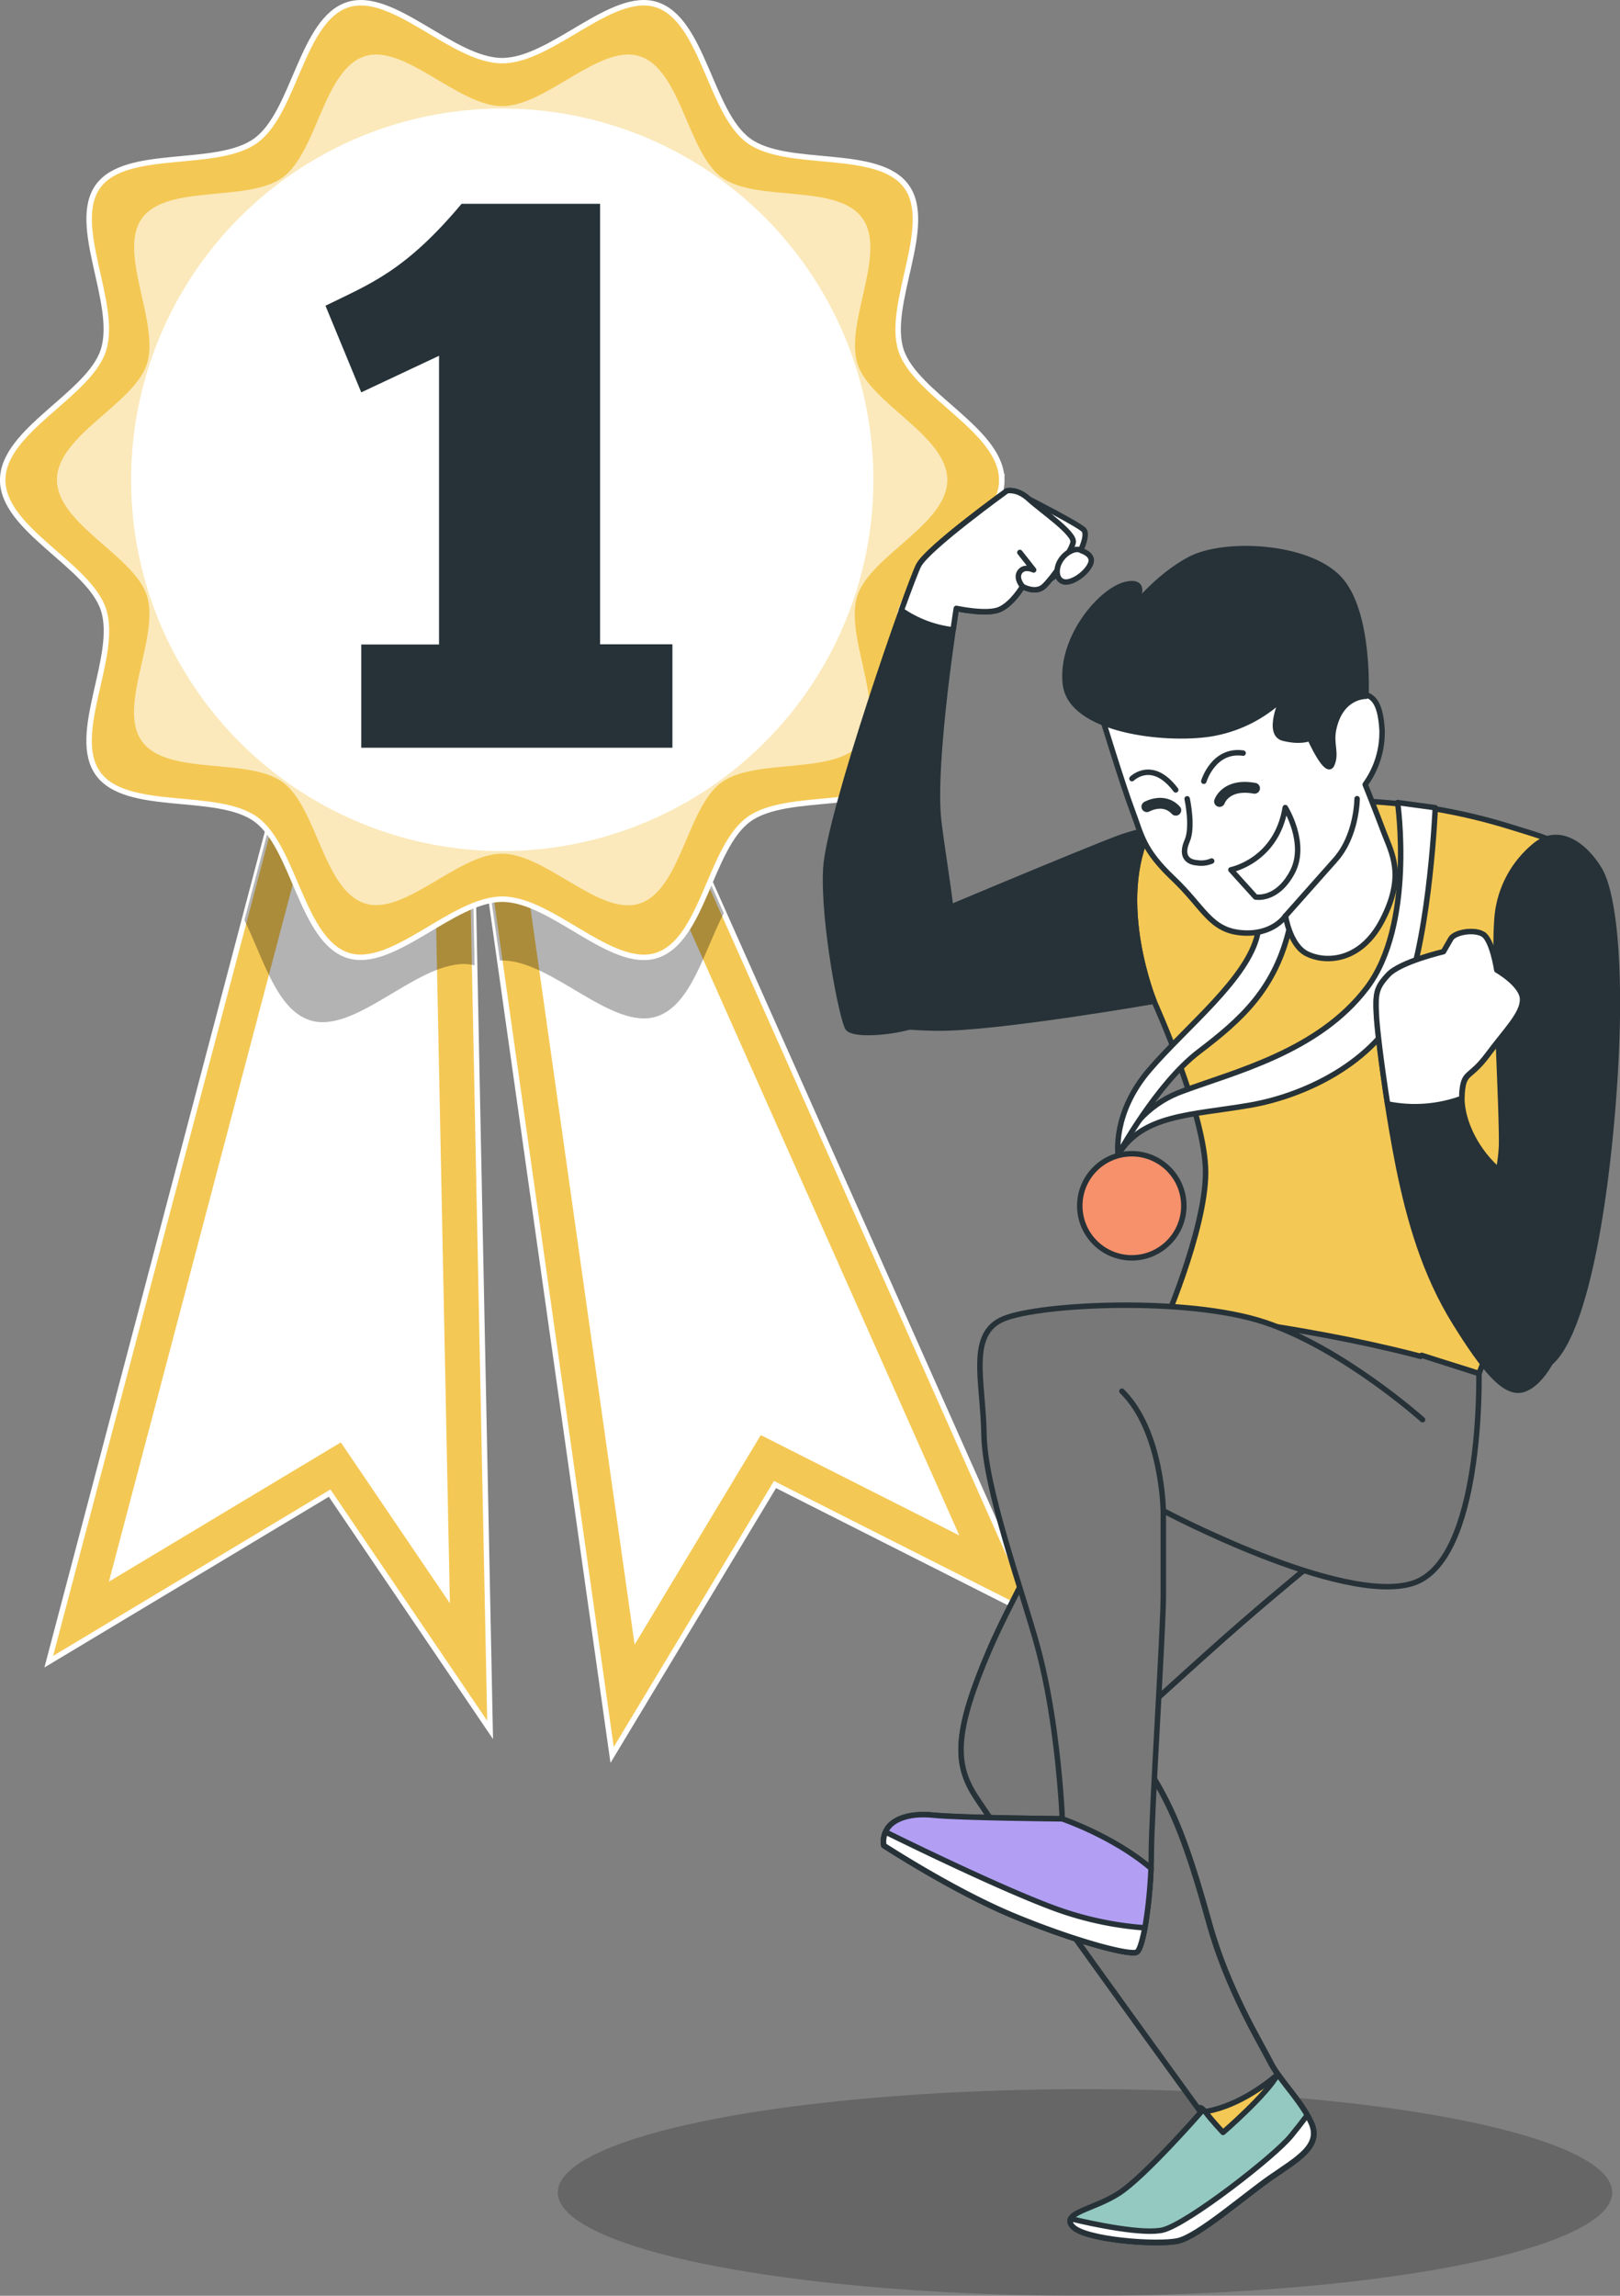 <?xml version="1.0" encoding="UTF-8"?>
<svg xmlns="http://www.w3.org/2000/svg" width="288" height="408">
  <rect width="100%" height="100%" fill="#808080" stroke="none"/>
  <defs>
    <clipPath id="clppth_1">
      <path class="cls-2" d="M52.89 127.68 8.67 295.31l49.93-29.96 28.53 42.09-3.57-176.19-30.67-3.57z"></path>
    </clipPath>
    <clipPath id="clppth_2">
      <path class="cls-2" d="m113.84 128.96 70.49 158.39-46.55-23.52-28.96 48.05-24.68-174.49 29.7-8.43z"></path>
    </clipPath>
    <style>.cls-1{opacity:.3}.cls-1,.cls-2,.cls-3{stroke-width:0}.cls-1{fill:#000;isolation:isolate}.cls-4{fill:#787878}.cls-5,.cls-6,.cls-7,.cls-4{stroke-width:.97px}.cls-5,.cls-6,.cls-7,.cls-8,.cls-4{stroke:#263238;stroke-linecap:round;stroke-linejoin:round}.cls-9{fill:#f4c854}.cls-6,.cls-8,.cls-2{fill:none}.cls-5{fill:#263238}.cls-7,.cls-3{fill:#fff}.cls-9{stroke:#fff;stroke-miterlimit:10;stroke-width:.97px}.cls-8{stroke-width:1.93px}</style>
  </defs>
  <path class="cls-9" d="M52.89 127.68 8.67 295.31l49.93-29.96 28.53 42.09-3.57-176.19-30.67-3.57z"></path>
  <g style="clip-path:url(#clppth_1)">
    <path class="cls-3" d="m60.59 256.34-41.23 24.75 38.53-146.07 19.09 2.21 3 147.7-19.39-28.59z"></path>
    <path class="cls-1" d="m84.38 171.55-.82-40.28-30.65-3.59-9.46 35.86c3.38 6.8 5.69 15.84 11.62 17.77 7.99 2.58 18.63-9.99 27.44-9.99.63.02 1.25.1 1.87.23Z"></path>
  </g>
  <path class="cls-9" d="m113.84 128.96 70.49 158.39-46.55-23.52-28.96 48.05-24.68-174.49 29.7-8.43z"></path>
  <g style="clip-path:url(#clppth_2)">
    <path class="cls-3" d="m91.6 142.24 18.49-5.25 60.46 135.89-35.3-17.84-22.43 37.24L91.6 142.24z"></path>
    <path class="cls-1" d="m113.85 128.96-29.7 8.43 4.73 33.31h.44c8.81 0 19.5 12.52 27.45 9.94 6.09-2 8.37-11.52 11.92-18.38l-14.84-33.3Z"></path>
  </g>
  <path class="cls-9" d="M178.1 85.31c0 8.81-15.32 15.1-17.9 23.04-2.67 8.24 5.93 22.31.94 29.17s-21.11 3.07-28.03 8.1c-6.92 5.04-8.12 21.5-16.36 24.17-7.99 2.59-18.64-9.99-27.45-9.99s-19.49 12.53-27.44 9.99c-8.24-2.67-9.51-19.17-16.36-24.17s-22.98-1.18-28.04-8.1c-5.07-6.92 3.62-20.93.94-29.16C15.8 100.37.48 94.13.48 85.31s15.32-15.1 17.89-23.04c2.68-8.24-5.92-22.31-.94-29.17s21.11-3.07 28.04-8.1S53.6 3.5 61.84.84c7.99-2.59 18.63 9.94 27.44 9.94S108.79-1.75 116.74.84c8.23 2.67 9.5 19.17 16.36 24.17 6.86 5 22.98 1.18 28.03 8.1 5.06 6.92-3.61 20.98-.94 29.16 2.61 7.91 17.9 14.2 17.9 23.05Z"></path>
  <path d="M168.41 85.31c0 7.85-13.65 13.45-15.98 20.53-2.39 7.34 5.27 19.87.83 25.98-4.45 6.1-18.8 2.74-24.98 7.22-6.17 4.49-7.23 19.15-14.58 21.54-7.08 2.3-16.6-8.86-24.46-8.86s-17.35 11.12-24.41 8.82c-7.34-2.39-8.47-17.08-14.59-21.54s-20.48-1.05-24.98-7.22 3.22-18.63.84-25.98c-2.31-7.08-15.98-12.68-15.98-20.53S23.76 71.82 26.1 64.74c2.38-7.34-5.28-19.87-.84-25.98 4.45-6.1 18.81-2.74 24.98-7.22C56.4 27.05 57.48 12.39 64.83 10c7.07-2.3 16.6 8.86 24.45 8.86S106.65 7.7 113.74 10c7.34 2.39 8.47 17.08 14.58 21.54 6.1 4.46 20.49 1 24.98 7.22 4.49 6.22-3.22 18.63-.83 25.98 2.35 7.08 15.94 12.68 15.94 20.57Z" style="fill:#fff;opacity:.6;isolation:isolate;stroke-width:0"></path>
  <path class="cls-2" d="M178.1 85.31c0 8.81-15.32 15.1-17.9 23.04-2.67 8.24 5.93 22.31.94 29.17s-21.11 3.07-28.03 8.1c-6.92 5.04-8.12 21.5-16.36 24.17-7.99 2.59-18.64-9.99-27.45-9.99s-19.49 12.53-27.44 9.99c-8.24-2.67-9.51-19.17-16.36-24.17s-22.98-1.18-28.04-8.1c-5.07-6.92 3.62-20.93.94-29.16C15.8 100.37.48 94.13.48 85.31s15.32-15.1 17.89-23.04c2.68-8.24-5.92-22.31-.94-29.17s21.11-3.07 28.04-8.1S53.6 3.5 61.84.84c7.99-2.59 18.63 9.94 27.44 9.94S108.79-1.75 116.74.84c8.23 2.67 9.5 19.17 16.36 24.17 6.86 5 22.98 1.18 28.03 8.1 5.06 6.92-3.61 20.98-.94 29.16 2.61 7.91 17.9 14.2 17.9 23.05Z"></path>
  <circle class="cls-3" cx="89.29" cy="85.27" r="65.98"></circle>
  <path d="M57.85 54.34c7.88-3.88 14.11-6.08 24.21-18.12h24.62v78.28h12.86v18.39H64.22v-18.35h13.83V63.23l-13.83 6.5-6.36-15.4Z" style="fill:#263238;stroke-width:0"></path>
  <ellipse cx="192.89" cy="389.64" rx="93.73" ry="18.36" style="opacity:.2;isolation:isolate;fill:#000;stroke-width:0"></ellipse>
  <path d="M279.53 156.21c-1.47-6.86-2.29-6.53-10.62-9.15-9.16-2.88-18.68-4.47-28.27-4.75-6.18-.23-12.35.48-18.31 2.13 0 0-10.47 1.31-17.98 3-6.44 12.87.83 30.53.83 30.53s9.15 20.1 9.15 30.4-7.85 28.27-8.17 28.76-24.19 41.96-30.24 56.06c-6.05 14.1-6.2 19.78-2.94 25.34s40.53 56.88 40.53 56.88-9.99 11.44-14.55 14.39-10.28 3.41-8.28 5.86c2 2.46 15.2 3.43 18.79 2.61s11.77-7.99 16.5-11.27c4.74-3.28 8.99-5.56 7.19-9.65s-5.72-7.68-7.35-10.99c-1.63-3.31-7.52-12.75-10.79-24.52-3.27-11.77-5.71-18.79-9.48-25.17-3.77-6.37-6.37-8.82-6.37-8.82s14.06-12.92 21.58-19.45c7.52-6.53 14.22-11.93 14.22-11.93s25.5-26.15 27.78-31.88c2.29-5.72 8.5-23.7 13.08-39.38 4.58-15.68 5.17-42.13 3.71-48.99Z" style="fill:#f4c854;stroke:#263238;stroke-linecap:round;stroke-linejoin:round;stroke-width:.97px"></path>
  <path class="cls-5" d="M205.18 177.94s-7.27-17.66-.83-30.53c-1.77.37-3.51.85-5.22 1.44-6.2 2.29-36.44 14.99-39.55 16.34s-8.82 6.04-7.35 10.99 3.76 6.37 14.22 6.53 38.74-4.78 38.74-4.78Z"></path>
  <path class="cls-7" d="M182.95 88.71s9.31 4.74 9.8 5.55-.16 2.61-.82 3.92-4.25 4.42-5.87 5.07-.33-4.25-.33-6.99-4.75-5.07-5.23-6.37 1.2-1.67 2.46-1.17Z"></path>
  <path class="cls-5" d="m165.12 181.54-3.59 1c-3.6 1-9.81 1.47-10.79.16s-4.42-18.63-3.93-28.27 14.88-50.83 16.51-53.95S179 87.24 179 87.24s1.8-.49 3.93 1.48 8.17 6.04 7.84 7.67-3.76 6.54-5.23 7.85-3.76 0-3.76 0-1.8 3.1-4.09 4.09-7.68-.17-7.68-.17-4.41 27.46-3.11 37.96 3.93 22.72 2 28.6"></path>
  <path class="cls-7" d="M177.69 108.32c2.29-1 4.09-4.09 4.09-4.09s2.29 1.31 3.76 0 4.91-6.21 5.23-7.85-5.72-5.71-7.84-7.67-3.93-1.48-3.93-1.48-14.06 10.14-15.68 13.24c-.4.76-1.55 3.77-3.08 7.99 2.73 1.9 5.89 3.09 9.2 3.47.34-2.36.57-3.81.57-3.81s5.41 1.18 7.68.2Z"></path>
  <path class="cls-7" d="M192.25 97.87s2.29.65 1.64 2.29-3.11 3.43-4.58 3.27-1.8-2.13-.82-3.76 2.94-2.46 3.76-1.8Z"></path>
  <path class="cls-6" d="M181.8 104.24s-1.31-1.48-.49-2.62 2.45-.33 2.45-.33l-2.45-3.11"></path>
  <circle cx="201.21" cy="214.29" r="9.25" style="fill:#f6916c;stroke:#263238;stroke-linecap:round;stroke-linejoin:round;stroke-width:.97px"></circle>
  <path class="cls-7" d="M198.78 205.22c1.96-5.29 6.18-9.44 11.5-11.31 9.15-3.42 24.06-6.99 32.68-18.31 8.62-11.32 5.5-32.97 5.5-32.97l6.7.91s-.9 21.64-5.2 33.13-17.42 17.98-27.83 19.76c-10.41 1.78-19.03 1.61-23.35 8.79Z"></path>
  <path class="cls-7" d="M198.78 205.22s-1.08-7.36 5.56-15.09 17.42-16.15 19.22-24.06c1.8-7.9-.18-21.55-.18-21.55l5.74-1.62c1.58 7.15 1.64 14.55.18 21.73-2.52 11.13-8.62 16.52-16.16 22.27-7.54 5.74-14.37 18.31-14.37 18.31Z"></path>
  <path class="cls-5" d="M272.83 150.32a18.546 18.546 0 0 0-6.69 12.91c-.66 8.5.81 30.89.81 39.72s-6.53 22.06-5.55 28.92 9.99 15.04 14.88 9.65 8.66-22.72 10.46-45.12c1.8-22.4.33-37.42-2.45-41.96-2.78-4.54-7.36-7.56-11.45-4.13Z"></path>
  <path class="cls-5" d="M278.23 234.82c-1 5.55-4.09 10.99-7.35 12.09s-6.99-3.43-12.26-11.93c-5.26-8.5-7.99-17.81-9.99-27.62-1.77-8.97-3.08-18.02-3.92-27.12-.17-3.76 0-4.75 2.12-6.99s9.81-4.09 9.81-4.09l1.31-2.29c.65-1.14 4.09-1.8 5.71-.81s2.46 6.37 2.46 6.37 4.58 2.61 4.58 5.22-2.95 5.39-6.21 9.81-4.25 2.78-4.58 6.86 2 9.48 6.04 13.24c4.05 3.76 9.99 8.33 11.61 15.68"></path>
  <path class="cls-7" d="M259.89 195.19v-.9c.33-4.09 1.31-2.46 4.58-6.86s6.21-7.19 6.21-9.81-4.58-5.22-4.58-5.22-.82-5.39-2.46-6.37-5.07-.33-5.71.81l-1.32 2.29s-7.68 1.8-9.81 4.09c-2.13 2.29-2.29 3.28-2.12 6.99.1 2.44.9 8.99 2 15.98 4.41.9 8.98.55 13.21-.99Z"></path>
  <path class="cls-4" d="M262.91 244.11c-19.68-6.58-44.07-9.7-55.1-10.86-.91 2.26-1.57 3.72-1.66 3.86-.33.49-24.19 41.96-30.24 56.06-6.05 14.1-6.2 19.78-2.94 25.34 3.27 5.55 40.53 56.88 40.53 56.88 5.99-.73 11.34-4.76 13.66-6.74-.53-.71-.99-1.46-1.4-2.25-1.64-3.27-7.52-12.75-10.79-24.52-3.27-11.77-5.71-18.79-9.48-25.17-3.77-6.37-6.37-8.82-6.37-8.82s14.06-12.92 21.58-19.45c7.52-6.53 14.22-11.93 14.22-11.93s25.5-26.15 27.78-31.88c.07-.16.13-.33.21-.51Z"></path>
  <path d="M227.16 368.63c-1.88 3.56-9.73 10.34-9.73 10.34s-2-2.13-3.11-3.6c-.87-1.11-1.17-.83-1.27-.62l.45.62s-9.99 11.44-14.55 14.39-10.28 3.43-8.28 5.88c2 2.46 15.2 3.43 18.79 2.61s11.77-7.99 16.5-11.27c4.74-3.28 8.99-5.56 7.19-9.65-1.45-3.17-4.12-6.04-6-8.7Z" style="fill:#93c9c1;stroke:#263238;stroke-linecap:round;stroke-linejoin:round;stroke-width:.97px"></path>
  <path class="cls-7" d="M206.8 396.29c-3.39.88-12.45-1-16.48-2-.18.46-.05.98.31 1.32 2 2.45 15.2 3.43 18.79 2.61s11.77-7.99 16.5-11.27c4.74-3.28 8.99-5.56 7.19-9.65-.21-.47-.45-.94-.71-1.4-.85 1.14-1.85 2.42-2.89 3.69-2.94 3.63-18.3 15.56-22.72 16.7Z"></path>
  <path class="cls-4" d="M252.9 252.3s-14.27-12.75-28.11-17.32-39.72-3.27-46.26-.65-3.76 10.99-3.6 20.59c.16 9.6 6.7 27.45 9.48 37.59s3.76 21.41 4.09 25.33.33 5.39.33 5.39-18.14-.16-22.89-.65-7.51 1-8.33 2.62c-.49.84-.66 1.82-.49 2.78 0 0 12.26 7.99 22.88 12.42s20.76 7.19 22.07 6.53 2.61-10.62 2.61-17.48 2.13-39.88 2.13-45.77v-15.2s31.71 16.83 44.3 12.91 11.81-37.28 11.81-37.28l-10.18-3.25"></path>
  <path d="M188.83 323.24s-18.14-.16-22.89-.65-7.51 1-8.33 2.62c-.49.84-.66 1.82-.49 2.78 0 0 12.26 7.99 22.88 12.42s20.76 7.19 22.07 6.53c1.15-.57 2.3-8.36 2.56-14.91-6.73-5.73-15.79-8.79-15.79-8.79Z" style="fill:#b29ff4;stroke:#263238;stroke-linecap:round;stroke-linejoin:round;stroke-width:.97px"></path>
  <path class="cls-7" d="M202.07 346.93c.51-.25 1-2 1.46-4.32a59.14 59.14 0 0 1-16.66-3.69c-9.24-3.49-24.3-10.81-29.43-13.34-.35.75-.45 1.58-.31 2.39 0 0 12.26 7.99 22.88 12.42s20.76 7.18 22.07 6.53Z"></path>
  <path class="cls-6" d="M206.8 268.49s-.16-14.22-7.35-21.25"></path>
  <path class="cls-7" d="M195.67 126.69s3.9 12.78 5.61 17.29 1.87 6.99 7.31 12.15c5.44 5.16 6.54 9.19 12.15 9.65s7.79-3 7.79-3 .78 5.15 3.74 6.69c2.96 1.55 9.5 1.87 13.55-6.07s1.56-11.83.16-15.57-3.28-8.41-3.28-8.41c2.03-2.8 3.09-6.2 3-9.66-.31-5.44-1.87-6.07-3.58-6.54s-6.54 2.65-8.56 1.72 1.4-6.23-4.06-6.69c-5.45-.46-11.06 6.99-20.87 7.78s-13.33-2.3-12.97.66Z"></path>
  <path class="cls-7" d="m228.49 162.83 8.87-9.99c3.9-4.36 3.9-10.9 3.9-10.9"></path>
  <path class="cls-6" d="M211.05 141.96s1.09 5 0 7.47-.16 3.75 1.71 3.9c.89.15 1.81.04 2.65-.31"></path>
  <path class="cls-8" d="M216.81 142.43s1.09-3.27 6.22-2.34M203.89 143.36s3-1.71 5.14.63"></path>
  <path class="cls-6" d="M201.24 138.38s3.58-3.59 7.78 2M214.01 138.84s1.71-5.75 6.99-5M218.83 154.58s8.1-1.56 9.66-11.06c0 0 4 6.4 1.23 11.54s-6.52 4.35-6.52 4.35l-4.37-4.83Z"></path>
  <path class="cls-5" d="M200.92 108.63s4.06-5.6-.46-4.83-11.99 9.5-11.06 17.75 17.59 10.12 25.7 8.88c4.86-.76 9.37-2.99 12.93-6.39 0 0-3 6.39.16 7.16 3.16.77 4.67 0 4.67 0s3 6.7 3.9 4.68-.22-3.62.31-6.22c1.25-6.07 5.76-5.92 5.76-5.92s.78-15.11-4.83-20.98c-5.6-5.87-20.25-6.54-26.32-3.43-6.07 3.12-10.75 9.3-10.75 9.3Z"></path>
</svg>

